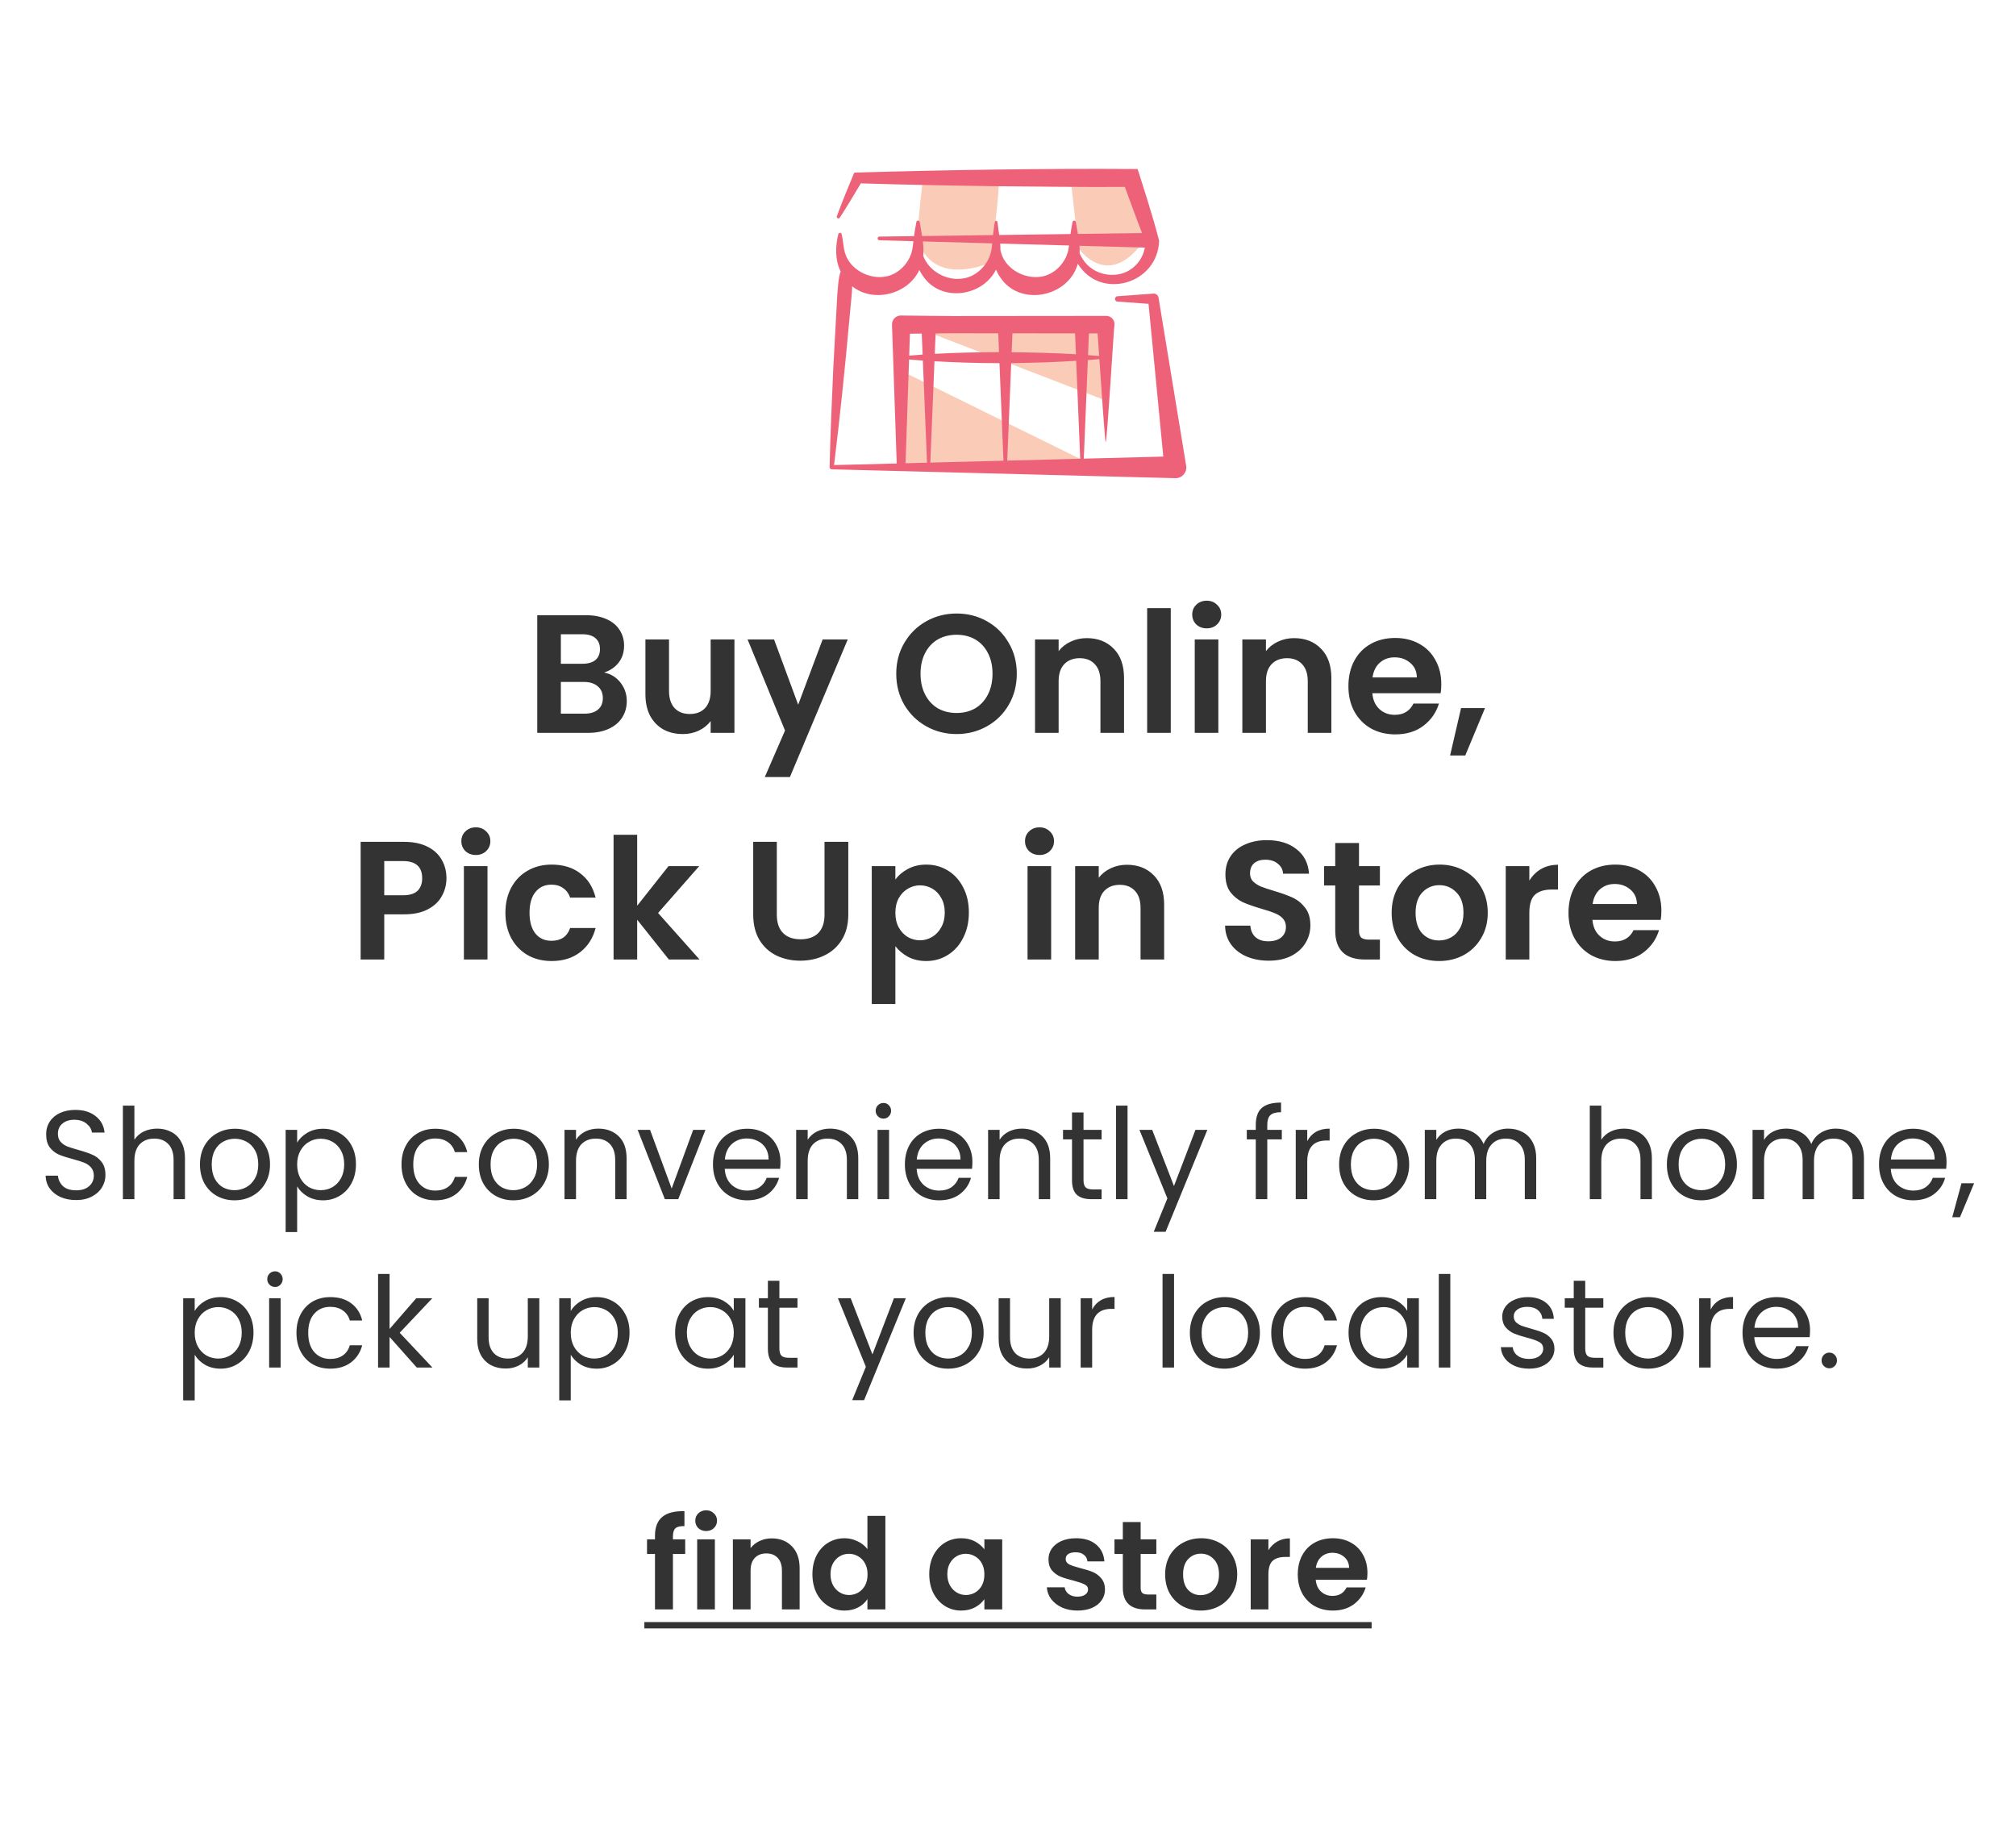 <svg xmlns="http://www.w3.org/2000/svg" fill="none" viewBox="0 0 934 853" height="853" width="934">
<path fill="#FACBB6" d="M499.607 114.873C499.607 114.873 513.139 135.167 530.048 111.488L526.664 91.194L519.901 84.432H496.223L499.607 114.873Z"></path>
<path fill="#FACBB6" d="M427.454 84.267C427.454 84.267 425.351 100.998 425.272 107.985C425.193 114.972 431.962 131.881 459.018 121.734C459.018 121.734 462.403 94.678 462.852 84.425L427.454 84.267Z"></path>
<path fill="#FACBB6" d="M504.234 214.473L421.319 216.675L418.51 216.179V172.299L504.234 214.473Z"></path>
<path fill="#FACBB6" d="M425.258 152.045L511.286 185.169L512.443 150.908L425.258 152.045Z"></path>
<path fill="#EE6279" d="M549.551 215.807L536.786 138.161C536.694 136.918 535.629 135.926 534.353 136.025L517.715 137.242C516.248 137.301 516.181 139.661 517.715 139.721C517.715 139.721 527.584 140.441 532.112 140.772L538.948 211.536L502.121 212.488L503.992 166.797C505.77 166.671 507.555 166.539 509.333 166.394C510.424 182.47 511.964 204.899 512.255 204.827C512.922 204.926 516.089 150.628 516.333 150.41C516.512 148.116 514.555 146.192 512.275 146.351C496.714 146.371 456.238 146.41 441.186 146.417L417.488 146.186C417.409 146.186 417.296 146.186 417.21 146.186C414.95 146.265 413.185 148.156 413.257 150.41L415.439 214.722L386.412 215.469C389.083 193.774 391.562 169.877 393.505 148.056L394.576 136.634C394.695 135.305 394.768 133.97 394.808 132.634C404.459 140.402 420.575 136.561 425.936 125.059C426.392 126.004 426.908 126.93 427.556 127.802C435.805 140.243 455.2 137.5 461.434 124.927C461.923 126.064 462.485 127.181 463.225 128.225C472.123 142.226 494.711 137.896 499.279 122.468C499.312 122.368 499.325 122.269 499.351 122.17C509.73 139.278 536.442 131.689 537.004 111.501C534.148 100.356 530.546 89.29 527.049 78.303C484.478 78.006 439.957 78.693 397.432 79.923L395.773 79.976C392.944 86.646 390.233 93.368 387.701 100.164C387.345 100.984 388.647 101.618 389.076 100.851C392.448 95.623 395.647 90.301 398.82 84.953C419.458 85.595 440.096 85.985 460.733 86.262C478.363 86.421 503.027 86.745 521.139 86.593C524.187 95.1 527.366 103.562 530.632 111.99C530.685 116.155 528.92 120.359 525.733 123.3C518.852 129.937 506.576 128.172 501.553 119.923C500.977 119.103 500.548 118.237 500.178 117.351C500.409 112.519 499.153 107.594 498.432 102.821C498.307 102.008 497.031 102.002 496.899 102.821C496.132 106.669 495.616 110.582 495.167 114.456C494.4 121.383 488.477 127.577 481.754 128.258C474.575 129.157 466.213 124.821 463.893 117.404C463.721 116.908 463.609 116.353 463.496 115.804C463.529 111.481 462.578 107.092 462.108 102.821C462.029 102.141 460.965 102.141 460.879 102.821C460.271 106.669 459.854 110.589 459.497 114.456C458.896 121.734 452.814 128.291 445.714 129.078C438.463 130.089 430.372 125.693 427.728 118.534C428.256 113.325 426.868 107.984 426.095 102.821C425.969 102.008 424.693 102.002 424.561 102.821C423.794 106.669 423.279 110.582 422.829 114.456C422.062 121.383 416.139 127.577 409.417 128.258C402.238 129.157 393.876 124.821 391.555 117.404C390.703 114.892 390.709 111.56 389.923 108.5C389.856 108.202 389.632 107.951 389.308 107.892C388.885 107.806 388.468 108.077 388.382 108.5C386.988 114.019 386.816 120.398 389.46 125.793C388.263 128.999 388.204 134.267 387.926 136.144L387.305 147.6L386.062 170.512C385.394 185.795 384.694 201.085 384.357 216.395C384.33 216.95 384.766 217.419 385.322 217.433C385.322 217.433 404.842 217.935 430.2 218.589C430.226 218.589 430.253 218.589 430.279 218.589C477.358 219.806 544.507 221.538 544.507 221.538C547.568 221.67 550.073 218.834 549.538 215.807H549.551ZM500.449 212.528L466.643 213.4L468.494 168.225C478.529 168.139 488.563 167.788 498.591 167.167C499.199 182.021 500.052 202.764 500.449 212.528ZM469.056 154.422C478.892 154.429 489.31 154.442 498.069 154.455C498.168 156.868 498.307 160.206 498.466 164.126C488.543 163.531 478.621 163.287 468.699 163.194L469.056 154.422ZM464.898 213.447L431.013 214.319L432.937 167.372C442.971 167.947 453.006 168.245 463.047 168.258C463.642 182.761 464.481 203.26 464.898 213.447ZM509.234 164.939C507.515 164.787 505.803 164.649 504.084 164.523L504.494 154.462C505.909 154.462 507.264 154.462 508.513 154.462C508.698 157.066 508.943 160.748 509.227 164.939H509.234ZM462.478 154.416C462.558 156.359 462.683 159.42 462.835 163.161C452.913 163.188 442.998 163.386 433.075 163.921L433.465 154.475C437.67 154.435 441.18 154.402 441.18 154.402C446.177 154.402 453.865 154.402 462.478 154.416ZM427.04 154.541C427.139 156.974 427.278 160.339 427.437 164.265C425.368 164.411 423.299 164.589 421.223 164.768L421.567 154.601C422.975 154.588 424.918 154.568 427.033 154.548L427.04 154.541ZM421.163 166.566C423.292 166.737 425.42 166.903 427.549 167.048C428.197 182.913 429.129 205.6 429.486 214.365L419.531 214.623L421.163 166.572V166.566Z"></path>
<path fill="#EE6279" d="M530.936 114.727L407.394 111.302C406.356 111.289 406.304 109.61 407.407 109.61L530.982 107.958C535.484 107.977 535.504 114.753 530.936 114.72V114.727Z"></path>
<path fill="#333333" d="M279.837 311.575C282.91 312.148 285.435 313.684 287.414 316.183C289.392 318.683 290.382 321.547 290.382 324.775C290.382 327.691 289.653 330.268 288.195 332.507C286.789 334.694 284.732 336.412 282.024 337.662C279.317 338.912 276.114 339.537 272.418 339.537H248.908V285.02H271.402C275.099 285.02 278.275 285.618 280.931 286.816C283.639 288.014 285.669 289.68 287.023 291.815C288.429 293.95 289.132 296.371 289.132 299.078C289.132 302.255 288.273 304.91 286.554 307.045C284.888 309.18 282.649 310.69 279.837 311.575ZM259.843 307.514H269.84C272.444 307.514 274.448 306.941 275.854 305.795C277.26 304.598 277.963 302.906 277.963 300.719C277.963 298.532 277.26 296.839 275.854 295.642C274.448 294.444 272.444 293.845 269.84 293.845H259.843V307.514ZM270.855 330.633C273.511 330.633 275.568 330.008 277.026 328.758C278.536 327.509 279.291 325.738 279.291 323.447C279.291 321.104 278.51 319.282 276.948 317.98C275.385 316.626 273.277 315.949 270.621 315.949H259.843V330.633H270.855ZM340.257 296.267V339.537H329.245V334.069C327.839 335.944 325.99 337.428 323.699 338.521C321.46 339.563 319.013 340.083 316.357 340.083C312.973 340.083 309.979 339.38 307.375 337.975C304.772 336.517 302.715 334.408 301.205 331.648C299.747 328.836 299.018 325.504 299.018 321.651V296.267H309.953V320.089C309.953 323.525 310.812 326.181 312.53 328.055C314.249 329.878 316.592 330.789 319.56 330.789C322.58 330.789 324.949 329.878 326.667 328.055C328.386 326.181 329.245 323.525 329.245 320.089V296.267H340.257ZM392.754 296.267L365.964 360H354.327L363.699 338.443L346.36 296.267H358.622L369.791 326.493L381.116 296.267H392.754ZM443.19 340.083C438.087 340.083 433.401 338.886 429.131 336.491C424.861 334.095 421.477 330.789 418.978 326.571C416.478 322.302 415.229 317.485 415.229 312.122C415.229 306.811 416.478 302.046 418.978 297.829C421.477 293.559 424.861 290.227 429.131 287.831C433.401 285.436 438.087 284.239 443.19 284.239C448.345 284.239 453.031 285.436 457.249 287.831C461.519 290.227 464.877 293.559 467.324 297.829C469.824 302.046 471.073 306.811 471.073 312.122C471.073 317.485 469.824 322.302 467.324 326.571C464.877 330.789 461.519 334.095 457.249 336.491C452.979 338.886 448.293 340.083 443.19 340.083ZM443.19 330.32C446.47 330.32 449.36 329.591 451.86 328.133C454.359 326.623 456.312 324.488 457.717 321.729C459.123 318.969 459.826 315.767 459.826 312.122C459.826 308.477 459.123 305.301 457.717 302.593C456.312 299.833 454.359 297.725 451.86 296.267C449.36 294.809 446.47 294.08 443.19 294.08C439.91 294.08 436.994 294.809 434.442 296.267C431.943 297.725 429.99 299.833 428.584 302.593C427.179 305.301 426.476 308.477 426.476 312.122C426.476 315.767 427.179 318.969 428.584 321.729C429.99 324.488 431.943 326.623 434.442 328.133C436.994 329.591 439.91 330.32 443.19 330.32ZM503.499 295.642C508.654 295.642 512.819 297.282 515.996 300.562C519.172 303.791 520.76 308.321 520.76 314.153V339.537H509.825V315.637C509.825 312.2 508.966 309.571 507.248 307.748C505.53 305.874 503.187 304.936 500.219 304.936C497.198 304.936 494.803 305.874 493.033 307.748C491.315 309.571 490.455 312.2 490.455 315.637V339.537H479.521V296.267H490.455V301.656C491.913 299.781 493.762 298.323 496.001 297.282C498.292 296.189 500.791 295.642 503.499 295.642ZM542.405 281.739V339.537H531.471V281.739H542.405ZM559.067 291.112C557.14 291.112 555.526 290.513 554.224 289.315C552.975 288.066 552.35 286.53 552.35 284.707C552.35 282.885 552.975 281.375 554.224 280.177C555.526 278.928 557.14 278.303 559.067 278.303C560.993 278.303 562.581 278.928 563.831 280.177C565.133 281.375 565.784 282.885 565.784 284.707C565.784 286.53 565.133 288.066 563.831 289.315C562.581 290.513 560.993 291.112 559.067 291.112ZM564.456 296.267V339.537H553.521V296.267H564.456ZM599.55 295.642C604.705 295.642 608.87 297.282 612.047 300.562C615.223 303.791 616.811 308.321 616.811 314.153V339.537H605.876V315.637C605.876 312.2 605.017 309.571 603.299 307.748C601.581 305.874 599.237 304.936 596.269 304.936C593.249 304.936 590.854 305.874 589.084 307.748C587.365 309.571 586.506 312.2 586.506 315.637V339.537H575.572V296.267H586.506V301.656C587.964 299.781 589.813 298.323 592.052 297.282C594.343 296.189 596.842 295.642 599.55 295.642ZM667.745 316.964C667.745 318.527 667.641 319.932 667.433 321.182H635.801C636.061 324.306 637.154 326.754 639.081 328.524C641.008 330.294 643.377 331.179 646.189 331.179C650.25 331.179 653.14 329.435 654.858 325.946H666.652C665.402 330.112 663.007 333.549 659.466 336.256C655.926 338.912 651.578 340.24 646.423 340.24C642.257 340.24 638.508 339.328 635.176 337.506C631.895 335.631 629.318 333.002 627.443 329.617C625.621 326.233 624.71 322.328 624.71 317.902C624.71 313.424 625.621 309.492 627.443 306.108C629.266 302.723 631.817 300.12 635.098 298.297C638.378 296.475 642.153 295.564 646.423 295.564C650.536 295.564 654.207 296.449 657.436 298.219C660.716 299.99 663.241 302.515 665.012 305.795C666.834 309.024 667.745 312.747 667.745 316.964ZM656.42 313.84C656.368 311.028 655.353 308.789 653.374 307.123C651.396 305.405 648.974 304.546 646.11 304.546C643.403 304.546 641.112 305.379 639.237 307.045C637.415 308.659 636.295 310.924 635.879 313.84H656.42ZM687.989 328.055L678.851 350.003H671.822L676.898 328.055H687.989ZM206.841 406.89C206.841 409.806 206.138 412.54 204.732 415.091C203.379 417.643 201.218 419.699 198.25 421.261C195.334 422.824 191.637 423.605 187.159 423.605H178.021V444.537H167.086V390.02H187.159C191.376 390.02 194.969 390.749 197.937 392.207C200.905 393.665 203.118 395.669 204.576 398.221C206.086 400.772 206.841 403.662 206.841 406.89ZM186.69 414.779C189.71 414.779 191.949 414.102 193.407 412.748C194.865 411.342 195.594 409.39 195.594 406.89C195.594 401.579 192.626 398.924 186.69 398.924H178.021V414.779H186.69ZM220.462 396.112C218.536 396.112 216.922 395.513 215.62 394.315C214.37 393.066 213.745 391.53 213.745 389.707C213.745 387.885 214.37 386.375 215.62 385.177C216.922 383.928 218.536 383.303 220.462 383.303C222.389 383.303 223.977 383.928 225.227 385.177C226.529 386.375 227.179 387.885 227.179 389.707C227.179 391.53 226.529 393.066 225.227 394.315C223.977 395.513 222.389 396.112 220.462 396.112ZM225.852 401.267V444.537H214.917V401.267H225.852ZM234.156 422.902C234.156 418.424 235.067 414.518 236.889 411.186C238.712 407.801 241.237 405.198 244.466 403.376C247.694 401.501 251.391 400.564 255.556 400.564C260.92 400.564 265.346 401.918 268.834 404.625C272.375 407.281 274.744 411.03 275.942 415.872H264.148C263.523 413.998 262.456 412.54 260.946 411.498C259.488 410.405 257.665 409.858 255.478 409.858C252.354 409.858 249.881 411.004 248.058 413.295C246.236 415.534 245.325 418.736 245.325 422.902C245.325 427.015 246.236 430.217 248.058 432.509C249.881 434.748 252.354 435.867 255.478 435.867C259.904 435.867 262.794 433.888 264.148 429.931H275.942C274.744 434.617 272.375 438.34 268.834 441.1C265.293 443.86 260.868 445.24 255.556 445.24C251.391 445.24 247.694 444.328 244.466 442.506C241.237 440.631 238.712 438.028 236.889 434.695C235.067 431.311 234.156 427.38 234.156 422.902ZM309.883 444.537L295.199 426.104V444.537H284.265V386.739H295.199V419.621L309.727 401.267H323.942L304.884 422.98L324.098 444.537H309.883ZM359.891 390.02V423.761C359.891 427.458 360.854 430.296 362.78 432.274C364.707 434.201 367.415 435.164 370.903 435.164C374.444 435.164 377.178 434.201 379.104 432.274C381.031 430.296 381.994 427.458 381.994 423.761V390.02H393.007V423.683C393.007 428.317 391.992 432.248 389.961 435.476C387.982 438.653 385.301 441.048 381.916 442.662C378.584 444.276 374.861 445.083 370.747 445.083C366.686 445.083 362.989 444.276 359.656 442.662C356.376 441.048 353.772 438.653 351.846 435.476C349.919 432.248 348.956 428.317 348.956 423.683V390.02H359.891ZM414.819 407.515C416.225 405.536 418.151 403.896 420.599 402.594C423.098 401.241 425.936 400.564 429.112 400.564C432.809 400.564 436.141 401.475 439.109 403.297C442.129 405.12 444.499 407.723 446.217 411.108C447.987 414.44 448.872 418.32 448.872 422.745C448.872 427.171 447.987 431.103 446.217 434.539C444.499 437.924 442.129 440.553 439.109 442.428C436.141 444.302 432.809 445.24 429.112 445.24C425.936 445.24 423.124 444.589 420.677 443.287C418.281 441.985 416.329 440.345 414.819 438.366V465.156H403.884V401.267H414.819V407.515ZM437.703 422.745C437.703 420.142 437.157 417.903 436.063 416.028C435.022 414.102 433.616 412.644 431.846 411.655C430.127 410.665 428.253 410.171 426.222 410.171C424.243 410.171 422.369 410.691 420.599 411.733C418.88 412.722 417.474 414.18 416.381 416.107C415.34 418.033 414.819 420.298 414.819 422.902C414.819 425.505 415.34 427.77 416.381 429.697C417.474 431.623 418.88 433.107 420.599 434.149C422.369 435.138 424.243 435.633 426.222 435.633C428.253 435.633 430.127 435.112 431.846 434.071C433.616 433.029 435.022 431.545 436.063 429.619C437.157 427.692 437.703 425.401 437.703 422.745ZM481.599 396.112C479.673 396.112 478.059 395.513 476.757 394.315C475.507 393.066 474.882 391.53 474.882 389.707C474.882 387.885 475.507 386.375 476.757 385.177C478.059 383.928 479.673 383.303 481.599 383.303C483.526 383.303 485.114 383.928 486.364 385.177C487.666 386.375 488.316 387.885 488.316 389.707C488.316 391.53 487.666 393.066 486.364 394.315C485.114 395.513 483.526 396.112 481.599 396.112ZM486.989 401.267V444.537H476.054V401.267H486.989ZM522.083 400.642C527.238 400.642 531.403 402.282 534.579 405.562C537.756 408.791 539.344 413.321 539.344 419.153V444.537H528.409V420.637C528.409 417.2 527.55 414.571 525.832 412.748C524.113 410.874 521.77 409.936 518.802 409.936C515.782 409.936 513.387 410.874 511.617 412.748C509.898 414.571 509.039 417.2 509.039 420.637V444.537H498.105V401.267H509.039V406.656C510.497 404.781 512.346 403.323 514.585 402.282C516.876 401.189 519.375 400.642 522.083 400.642ZM587.801 445.083C584 445.083 580.563 444.432 577.491 443.131C574.471 441.829 572.076 439.954 570.305 437.507C568.535 435.06 567.624 432.17 567.572 428.838H579.287C579.444 431.077 580.225 432.847 581.631 434.149C583.089 435.45 585.067 436.101 587.567 436.101C590.118 436.101 592.123 435.503 593.581 434.305C595.039 433.055 595.768 431.441 595.768 429.462C595.768 427.848 595.273 426.521 594.284 425.479C593.294 424.438 592.045 423.631 590.535 423.058C589.077 422.433 587.046 421.756 584.442 421.027C580.902 419.986 578.012 418.97 575.773 417.981C573.586 416.94 571.685 415.404 570.071 413.373C568.509 411.29 567.728 408.53 567.728 405.094C567.728 401.866 568.535 399.054 570.149 396.659C571.763 394.263 574.028 392.441 576.944 391.191C579.86 389.889 583.193 389.239 586.942 389.239C592.565 389.239 597.121 390.618 600.61 393.378C604.151 396.086 606.103 399.887 606.468 404.781H594.44C594.336 402.907 593.529 401.371 592.018 400.173C590.561 398.924 588.608 398.299 586.161 398.299C584.026 398.299 582.307 398.845 581.006 399.939C579.756 401.032 579.131 402.621 579.131 404.703C579.131 406.161 579.6 407.385 580.537 408.374C581.526 409.311 582.724 410.093 584.13 410.717C585.588 411.29 587.619 411.967 590.222 412.748C593.763 413.789 596.653 414.831 598.892 415.872C601.131 416.914 603.057 418.476 604.671 420.559C606.286 422.641 607.093 425.375 607.093 428.76C607.093 431.675 606.338 434.383 604.828 436.882C603.318 439.382 601.105 441.386 598.189 442.896C595.273 444.354 591.81 445.083 587.801 445.083ZM629.616 410.249V431.181C629.616 432.639 629.955 433.706 630.631 434.383C631.36 435.008 632.558 435.32 634.224 435.32H639.301V444.537H632.428C623.212 444.537 618.603 440.059 618.603 431.103V410.249H613.448V401.267H618.603V390.566H629.616V401.267H639.301V410.249H629.616ZM666.692 445.24C662.526 445.24 658.777 444.328 655.445 442.506C652.112 440.631 649.483 438.002 647.556 434.617C645.682 431.233 644.745 427.328 644.745 422.902C644.745 418.476 645.708 414.571 647.634 411.186C649.613 407.801 652.295 405.198 655.679 403.376C659.064 401.501 662.839 400.564 667.004 400.564C671.17 400.564 674.945 401.501 678.329 403.376C681.714 405.198 684.37 407.801 686.296 411.186C688.275 414.571 689.264 418.476 689.264 422.902C689.264 427.328 688.249 431.233 686.218 434.617C684.239 438.002 681.532 440.631 678.095 442.506C674.711 444.328 670.91 445.24 666.692 445.24ZM666.692 435.711C668.671 435.711 670.519 435.242 672.237 434.305C674.008 433.316 675.414 431.858 676.455 429.931C677.496 428.004 678.017 425.661 678.017 422.902C678.017 418.788 676.924 415.638 674.737 413.451C672.602 411.212 669.972 410.093 666.848 410.093C663.724 410.093 661.094 411.212 658.96 413.451C656.877 415.638 655.835 418.788 655.835 422.902C655.835 427.015 656.851 430.191 658.881 432.43C660.964 434.617 663.568 435.711 666.692 435.711ZM708.532 407.984C709.938 405.693 711.76 403.896 713.999 402.594C716.291 401.293 718.894 400.642 721.81 400.642V412.123H718.92C715.483 412.123 712.88 412.93 711.11 414.544C709.391 416.159 708.532 418.97 708.532 422.98V444.537H697.598V401.267H708.532V407.984ZM769.711 421.964C769.711 423.527 769.607 424.932 769.399 426.182H737.766C738.027 429.306 739.12 431.754 741.047 433.524C742.973 435.294 745.343 436.179 748.154 436.179C752.216 436.179 755.106 434.435 756.824 430.946H768.618C767.368 435.112 764.973 438.549 761.432 441.256C757.891 443.912 753.544 445.24 748.389 445.24C744.223 445.24 740.474 444.328 737.142 442.506C733.861 440.631 731.284 438.002 729.409 434.617C727.587 431.233 726.676 427.328 726.676 422.902C726.676 418.424 727.587 414.492 729.409 411.108C731.232 407.723 733.783 405.12 737.063 403.297C740.344 401.475 744.119 400.564 748.389 400.564C752.502 400.564 756.173 401.449 759.401 403.219C762.682 404.99 765.207 407.515 766.978 410.795C768.8 414.024 769.711 417.747 769.711 421.964ZM758.386 418.84C758.334 416.028 757.319 413.789 755.34 412.123C753.361 410.405 750.94 409.546 748.076 409.546C745.369 409.546 743.078 410.379 741.203 412.045C739.381 413.659 738.261 415.924 737.845 418.84H758.386Z"></path>
<path fill="#333333" d="M35.262 555.982C32.568 555.982 30.146 555.513 27.998 554.576C25.89 553.6 24.23 552.272 23.019 550.593C21.809 548.874 21.184 546.902 21.145 544.676H26.827C27.022 546.59 27.803 548.21 29.17 549.538C30.576 550.827 32.606 551.471 35.262 551.471C37.8 551.471 39.792 550.846 41.237 549.597C42.721 548.308 43.463 546.668 43.463 544.676C43.463 543.114 43.033 541.845 42.174 540.869C41.315 539.892 40.241 539.15 38.953 538.643C37.664 538.135 35.926 537.588 33.739 537.002C31.044 536.299 28.877 535.597 27.237 534.894C25.636 534.191 24.249 533.097 23.078 531.613C21.945 530.09 21.379 528.059 21.379 525.521C21.379 523.295 21.945 521.323 23.078 519.605C24.21 517.886 25.792 516.559 27.823 515.621C29.892 514.684 32.255 514.215 34.911 514.215C38.738 514.215 41.862 515.172 44.283 517.086C46.743 518.999 48.13 521.538 48.442 524.701H42.584C42.389 523.139 41.569 521.772 40.124 520.6C38.679 519.39 36.766 518.785 34.383 518.785C32.157 518.785 30.341 519.37 28.936 520.542C27.53 521.674 26.827 523.276 26.827 525.345C26.827 526.829 27.237 528.04 28.057 528.977C28.916 529.914 29.951 530.637 31.162 531.145C32.411 531.613 34.149 532.16 36.375 532.785C39.07 533.527 41.237 534.269 42.877 535.011C44.517 535.714 45.923 536.827 47.095 538.35C48.267 539.834 48.852 541.864 48.852 544.442C48.852 546.434 48.325 548.308 47.271 550.065C46.216 551.823 44.654 553.248 42.584 554.342C40.515 555.435 38.074 555.982 35.262 555.982ZM72.864 522.885C75.286 522.885 77.473 523.412 79.425 524.467C81.378 525.482 82.901 527.025 83.994 529.094C85.127 531.164 85.693 533.683 85.693 536.651V555.572H80.421V537.412C80.421 534.21 79.62 531.769 78.019 530.09C76.418 528.372 74.231 527.513 71.459 527.513C68.647 527.513 66.401 528.391 64.722 530.149C63.082 531.906 62.262 534.464 62.262 537.823V555.572H56.931V512.224H62.262V528.04C63.316 526.4 64.761 525.131 66.597 524.232C68.471 523.334 70.56 522.885 72.864 522.885ZM108.635 556.099C105.628 556.099 102.895 555.416 100.434 554.049C98.013 552.682 96.099 550.749 94.694 548.249C93.327 545.711 92.643 542.782 92.643 539.463C92.643 536.182 93.346 533.292 94.752 530.793C96.197 528.255 98.15 526.322 100.61 524.994C103.07 523.627 105.823 522.944 108.87 522.944C111.916 522.944 114.669 523.627 117.129 524.994C119.589 526.322 121.522 528.235 122.928 530.735C124.373 533.234 125.096 536.143 125.096 539.463C125.096 542.782 124.354 545.711 122.87 548.249C121.425 550.749 119.453 552.682 116.953 554.049C114.454 555.416 111.681 556.099 108.635 556.099ZM108.635 551.413C110.549 551.413 112.345 550.964 114.024 550.065C115.704 549.167 117.051 547.82 118.066 546.023C119.121 544.227 119.648 542.04 119.648 539.463C119.648 536.885 119.14 534.698 118.125 532.902C117.11 531.106 115.782 529.778 114.142 528.919C112.501 528.02 110.724 527.571 108.811 527.571C106.858 527.571 105.062 528.02 103.422 528.919C101.821 529.778 100.532 531.106 99.555 532.902C98.579 534.698 98.091 536.885 98.091 539.463C98.091 542.079 98.56 544.286 99.497 546.082C100.473 547.878 101.762 549.226 103.363 550.124C104.964 550.983 106.722 551.413 108.635 551.413ZM137.669 529.387C138.724 527.552 140.286 526.029 142.356 524.818C144.465 523.568 146.905 522.944 149.678 522.944C152.529 522.944 155.106 523.627 157.41 524.994C159.754 526.361 161.589 528.294 162.917 530.793C164.245 533.253 164.908 536.124 164.908 539.404C164.908 542.645 164.245 545.535 162.917 548.074C161.589 550.612 159.754 552.584 157.41 553.99C155.106 555.396 152.529 556.099 149.678 556.099C146.944 556.099 144.523 555.494 142.414 554.283C140.345 553.033 138.763 551.491 137.669 549.655V570.802H132.339V523.471H137.669V529.387ZM159.461 539.404C159.461 536.983 158.972 534.874 157.996 533.078C157.02 531.281 155.692 529.914 154.013 528.977C152.373 528.04 150.557 527.571 148.565 527.571C146.612 527.571 144.797 528.059 143.117 529.036C141.477 529.973 140.149 531.359 139.134 533.195C138.158 534.991 137.669 537.081 137.669 539.463C137.669 541.884 138.158 544.012 139.134 545.848C140.149 547.644 141.477 549.031 143.117 550.007C144.797 550.944 146.612 551.413 148.565 551.413C150.557 551.413 152.373 550.944 154.013 550.007C155.692 549.031 157.02 547.644 157.996 545.848C158.972 544.012 159.461 541.864 159.461 539.404ZM186.019 539.463C186.019 536.143 186.683 533.253 188.011 530.793C189.339 528.294 191.174 526.361 193.517 524.994C195.899 523.627 198.613 522.944 201.66 522.944C205.604 522.944 208.845 523.9 211.384 525.814C213.961 527.728 215.66 530.383 216.48 533.781H210.739C210.192 531.828 209.119 530.285 207.517 529.153C205.955 528.02 204.003 527.454 201.66 527.454C198.613 527.454 196.153 528.509 194.279 530.617C192.404 532.687 191.467 535.636 191.467 539.463C191.467 543.329 192.404 546.316 194.279 548.425C196.153 550.534 198.613 551.588 201.66 551.588C204.003 551.588 205.955 551.042 207.517 549.948C209.079 548.855 210.153 547.293 210.739 545.262H216.48C215.621 548.542 213.902 551.178 211.325 553.17C208.748 555.123 205.526 556.099 201.66 556.099C198.613 556.099 195.899 555.416 193.517 554.049C191.174 552.682 189.339 550.749 188.011 548.249C186.683 545.75 186.019 542.821 186.019 539.463ZM237.827 556.099C234.82 556.099 232.086 555.416 229.626 554.049C227.205 552.682 225.291 550.749 223.885 548.249C222.519 545.711 221.835 542.782 221.835 539.463C221.835 536.182 222.538 533.292 223.944 530.793C225.389 528.255 227.342 526.322 229.802 524.994C232.262 523.627 235.015 522.944 238.061 522.944C241.107 522.944 243.861 523.627 246.321 524.994C248.781 526.322 250.714 528.235 252.12 530.735C253.565 533.234 254.288 536.143 254.288 539.463C254.288 542.782 253.546 545.711 252.062 548.249C250.617 550.749 248.645 552.682 246.145 554.049C243.646 555.416 240.873 556.099 237.827 556.099ZM237.827 551.413C239.741 551.413 241.537 550.964 243.216 550.065C244.896 549.167 246.243 547.82 247.258 546.023C248.313 544.227 248.84 542.04 248.84 539.463C248.84 536.885 248.332 534.698 247.317 532.902C246.301 531.106 244.974 529.778 243.333 528.919C241.693 528.02 239.916 527.571 238.003 527.571C236.05 527.571 234.254 528.02 232.614 528.919C231.012 529.778 229.724 531.106 228.747 532.902C227.771 534.698 227.283 536.885 227.283 539.463C227.283 542.079 227.752 544.286 228.689 546.082C229.665 547.878 230.954 549.226 232.555 550.124C234.156 550.983 235.914 551.413 237.827 551.413ZM277.171 522.885C281.076 522.885 284.24 524.076 286.661 526.458C289.082 528.801 290.293 532.199 290.293 536.651V555.572H285.021V537.412C285.021 534.21 284.22 531.769 282.619 530.09C281.018 528.372 278.831 527.513 276.058 527.513C273.246 527.513 271.001 528.391 269.322 530.149C267.682 531.906 266.861 534.464 266.861 537.823V555.572H261.531V523.471H266.861V528.04C267.916 526.4 269.341 525.131 271.138 524.232C272.973 523.334 274.984 522.885 277.171 522.885ZM311.185 550.651L321.143 523.471H326.825L314.231 555.572H308.021L295.427 523.471H301.168L311.185 550.651ZM361.594 538.291C361.594 539.307 361.536 540.38 361.418 541.513H335.761C335.956 544.676 337.03 547.156 338.983 548.952C340.975 550.71 343.376 551.588 346.188 551.588C348.492 551.588 350.406 551.061 351.929 550.007C353.491 548.913 354.584 547.468 355.209 545.672H360.95C360.091 548.757 358.372 551.276 355.795 553.229C353.217 555.142 350.015 556.099 346.188 556.099C343.142 556.099 340.408 555.416 337.987 554.049C335.605 552.682 333.73 550.749 332.363 548.249C330.997 545.711 330.313 542.782 330.313 539.463C330.313 536.143 330.977 533.234 332.305 530.735C333.633 528.235 335.488 526.322 337.87 524.994C340.291 523.627 343.064 522.944 346.188 522.944C349.234 522.944 351.929 523.607 354.272 524.935C356.615 526.263 358.411 528.099 359.661 530.442C360.95 532.746 361.594 535.362 361.594 538.291ZM356.088 537.178C356.088 535.147 355.639 533.41 354.74 531.965C353.842 530.481 352.612 529.368 351.05 528.626C349.527 527.845 347.828 527.454 345.954 527.454C343.259 527.454 340.955 528.313 339.041 530.032C337.167 531.75 336.093 534.132 335.82 537.178H356.088ZM384.505 522.885C388.41 522.885 391.574 524.076 393.995 526.458C396.416 528.801 397.627 532.199 397.627 536.651V555.572H392.355V537.412C392.355 534.21 391.554 531.769 389.953 530.09C388.352 528.372 386.165 527.513 383.392 527.513C380.58 527.513 378.335 528.391 376.656 530.149C375.015 531.906 374.195 534.464 374.195 537.823V555.572H368.865V523.471H374.195V528.04C375.25 526.4 376.675 525.131 378.472 524.232C380.307 523.334 382.318 522.885 384.505 522.885ZM409.322 518.257C408.306 518.257 407.447 517.906 406.744 517.203C406.041 516.5 405.69 515.641 405.69 514.625C405.69 513.61 406.041 512.751 406.744 512.048C407.447 511.345 408.306 510.994 409.322 510.994C410.298 510.994 411.118 511.345 411.782 512.048C412.485 512.751 412.837 513.61 412.837 514.625C412.837 515.641 412.485 516.5 411.782 517.203C411.118 517.906 410.298 518.257 409.322 518.257ZM411.899 523.471V555.572H406.569V523.471H411.899ZM450.508 538.291C450.508 539.307 450.449 540.38 450.332 541.513H424.675C424.87 544.676 425.944 547.156 427.897 548.952C429.888 550.71 432.29 551.588 435.102 551.588C437.406 551.588 439.319 551.061 440.842 550.007C442.405 548.913 443.498 547.468 444.123 545.672H449.864C449.004 548.757 447.286 551.276 444.709 553.229C442.131 555.142 438.929 556.099 435.102 556.099C432.056 556.099 429.322 555.416 426.901 554.049C424.519 552.682 422.644 550.749 421.277 548.249C419.91 545.711 419.227 542.782 419.227 539.463C419.227 536.143 419.891 533.234 421.219 530.735C422.546 528.235 424.401 526.322 426.784 524.994C429.205 523.627 431.978 522.944 435.102 522.944C438.148 522.944 440.842 523.607 443.186 524.935C445.529 526.263 447.325 528.099 448.575 530.442C449.864 532.746 450.508 535.362 450.508 538.291ZM445.002 537.178C445.002 535.147 444.552 533.41 443.654 531.965C442.756 530.481 441.526 529.368 439.964 528.626C438.441 527.845 436.742 527.454 434.867 527.454C432.173 527.454 429.869 528.313 427.955 530.032C426.081 531.75 425.007 534.132 424.733 537.178H445.002ZM473.419 522.885C477.324 522.885 480.487 524.076 482.909 526.458C485.33 528.801 486.54 532.199 486.54 536.651V555.572H481.268V537.412C481.268 534.21 480.468 531.769 478.867 530.09C477.266 528.372 475.079 527.513 472.306 527.513C469.494 527.513 467.249 528.391 465.569 530.149C463.929 531.906 463.109 534.464 463.109 537.823V555.572H457.778V523.471H463.109V528.04C464.164 526.4 465.589 525.131 467.385 524.232C469.221 523.334 471.232 522.885 473.419 522.885ZM501.985 527.864V546.785C501.985 548.347 502.317 549.46 502.98 550.124C503.644 550.749 504.796 551.061 506.437 551.061H510.361V555.572H505.558C502.59 555.572 500.364 554.888 498.88 553.522C497.396 552.155 496.654 549.909 496.654 546.785V527.864H492.495V523.471H496.654V515.387H501.985V523.471H510.361V527.864H501.985ZM522.385 512.224V555.572H517.054V512.224H522.385ZM559.353 523.471L540.023 570.685H534.516L540.843 555.22L527.897 523.471H533.813L543.889 549.48L553.847 523.471H559.353ZM593.861 527.864H587.124V555.572H581.794V527.864H577.634V523.471H581.794V521.186C581.794 517.593 582.711 514.977 584.547 513.337C586.421 511.658 589.409 510.818 593.509 510.818V515.27C591.166 515.27 589.506 515.738 588.53 516.676C587.593 517.574 587.124 519.077 587.124 521.186V523.471H593.861V527.864ZM605.641 528.684C606.578 526.849 607.906 525.423 609.624 524.408C611.382 523.393 613.51 522.885 616.009 522.885V528.391H614.603C608.628 528.391 605.641 531.633 605.641 538.115V555.572H600.31V523.471H605.641V528.684ZM636.397 556.099C633.39 556.099 630.657 555.416 628.196 554.049C625.775 552.682 623.862 550.749 622.456 548.249C621.089 545.711 620.405 542.782 620.405 539.463C620.405 536.182 621.108 533.292 622.514 530.793C623.959 528.255 625.912 526.322 628.372 524.994C630.832 523.627 633.586 522.944 636.632 522.944C639.678 522.944 642.431 523.627 644.891 524.994C647.351 526.322 649.285 528.235 650.69 530.735C652.135 533.234 652.858 536.143 652.858 539.463C652.858 542.782 652.116 545.711 650.632 548.249C649.187 550.749 647.215 552.682 644.715 554.049C642.216 555.416 639.443 556.099 636.397 556.099ZM636.397 551.413C638.311 551.413 640.107 550.964 641.787 550.065C643.466 549.167 644.813 547.82 645.828 546.023C646.883 544.227 647.41 542.04 647.41 539.463C647.41 536.885 646.902 534.698 645.887 532.902C644.872 531.106 643.544 529.778 641.904 528.919C640.263 528.02 638.487 527.571 636.573 527.571C634.62 527.571 632.824 528.02 631.184 528.919C629.583 529.778 628.294 531.106 627.318 532.902C626.341 534.698 625.853 536.885 625.853 539.463C625.853 542.079 626.322 544.286 627.259 546.082C628.235 547.878 629.524 549.226 631.125 550.124C632.726 550.983 634.484 551.413 636.397 551.413ZM698.704 522.885C701.203 522.885 703.429 523.412 705.382 524.467C707.335 525.482 708.877 527.025 710.01 529.094C711.142 531.164 711.709 533.683 711.709 536.651V555.572H706.436V537.412C706.436 534.21 705.636 531.769 704.035 530.09C702.473 528.372 700.344 527.513 697.65 527.513C694.877 527.513 692.671 528.411 691.03 530.207C689.39 531.965 688.57 534.523 688.57 537.881V555.572H683.298V537.412C683.298 534.21 682.497 531.769 680.896 530.09C679.334 528.372 677.206 527.513 674.511 527.513C671.739 527.513 669.532 528.411 667.892 530.207C666.252 531.965 665.432 534.523 665.432 537.881V555.572H660.101V523.471H665.432V528.099C666.486 526.419 667.892 525.131 669.649 524.232C671.446 523.334 673.418 522.885 675.566 522.885C678.26 522.885 680.642 523.49 682.712 524.701C684.782 525.912 686.325 527.688 687.34 530.032C688.238 527.767 689.722 526.009 691.792 524.76C693.862 523.51 696.166 522.885 698.704 522.885ZM752.472 522.885C754.893 522.885 757.08 523.412 759.033 524.467C760.985 525.482 762.508 527.025 763.602 529.094C764.734 531.164 765.3 533.683 765.3 536.651V555.572H760.028V537.412C760.028 534.21 759.228 531.769 757.627 530.09C756.026 528.372 753.839 527.513 751.066 527.513C748.254 527.513 746.009 528.391 744.329 530.149C742.689 531.906 741.869 534.464 741.869 537.823V555.572H736.538V512.224H741.869V528.04C742.923 526.4 744.368 525.131 746.204 524.232C748.078 523.334 750.168 522.885 752.472 522.885ZM788.243 556.099C785.236 556.099 782.502 555.416 780.042 554.049C777.62 552.682 775.707 550.749 774.301 548.249C772.934 545.711 772.251 542.782 772.251 539.463C772.251 536.182 772.954 533.292 774.36 530.793C775.804 528.255 777.757 526.322 780.217 524.994C782.678 523.627 785.431 522.944 788.477 522.944C791.523 522.944 794.276 523.627 796.736 524.994C799.197 526.322 801.13 528.235 802.536 530.735C803.981 533.234 804.703 536.143 804.703 539.463C804.703 542.782 803.961 545.711 802.477 548.249C801.032 550.749 799.06 552.682 796.561 554.049C794.061 555.416 791.289 556.099 788.243 556.099ZM788.243 551.413C790.156 551.413 791.953 550.964 793.632 550.065C795.311 549.167 796.658 547.82 797.674 546.023C798.728 544.227 799.255 542.04 799.255 539.463C799.255 536.885 798.748 534.698 797.732 532.902C796.717 531.106 795.389 529.778 793.749 528.919C792.109 528.02 790.332 527.571 788.418 527.571C786.466 527.571 784.669 528.02 783.029 528.919C781.428 529.778 780.139 531.106 779.163 532.902C778.187 534.698 777.698 536.885 777.698 539.463C777.698 542.079 778.167 544.286 779.104 546.082C780.081 547.878 781.369 549.226 782.971 550.124C784.572 550.983 786.329 551.413 788.243 551.413ZM850.549 522.885C853.049 522.885 855.275 523.412 857.227 524.467C859.18 525.482 860.722 527.025 861.855 529.094C862.988 531.164 863.554 533.683 863.554 536.651V555.572H858.282V537.412C858.282 534.21 857.481 531.769 855.88 530.09C854.318 528.372 852.19 527.513 849.495 527.513C846.722 527.513 844.516 528.411 842.876 530.207C841.235 531.965 840.415 534.523 840.415 537.881V555.572H835.143V537.412C835.143 534.21 834.343 531.769 832.742 530.09C831.179 528.372 829.051 527.513 826.356 527.513C823.584 527.513 821.377 528.411 819.737 530.207C818.097 531.965 817.277 534.523 817.277 537.881V555.572H811.946V523.471H817.277V528.099C818.331 526.419 819.737 525.131 821.494 524.232C823.291 523.334 825.263 522.885 827.411 522.885C830.106 522.885 832.488 523.49 834.557 524.701C836.627 525.912 838.17 527.688 839.185 530.032C840.083 527.767 841.567 526.009 843.637 524.76C845.707 523.51 848.011 522.885 850.549 522.885ZM901.822 538.291C901.822 539.307 901.763 540.38 901.646 541.513H875.988C876.184 544.676 877.258 547.156 879.21 548.952C881.202 550.71 883.604 551.588 886.415 551.588C888.719 551.588 890.633 551.061 892.156 550.007C893.718 548.913 894.812 547.468 895.436 545.672H901.177C900.318 548.757 898.6 551.276 896.022 553.229C893.445 555.142 890.243 556.099 886.415 556.099C883.369 556.099 880.636 555.416 878.214 554.049C875.832 552.682 873.958 550.749 872.591 548.249C871.224 545.711 870.541 542.782 870.541 539.463C870.541 536.143 871.205 533.234 872.532 530.735C873.86 528.235 875.715 526.322 878.097 524.994C880.519 523.627 883.291 522.944 886.415 522.944C889.461 522.944 892.156 523.607 894.499 524.935C896.842 526.263 898.639 528.099 899.888 530.442C901.177 532.746 901.822 535.362 901.822 538.291ZM896.315 537.178C896.315 535.147 895.866 533.41 894.968 531.965C894.07 530.481 892.84 529.368 891.277 528.626C889.754 527.845 888.056 527.454 886.181 527.454C883.486 527.454 881.182 528.313 879.269 530.032C877.394 531.75 876.32 534.132 876.047 537.178H896.315ZM914.598 548.191L908.038 563.948H904.464L908.741 548.191H914.598ZM90.201 607.387C91.255 605.552 92.818 604.029 94.887 602.818C96.996 601.568 99.437 600.944 102.21 600.944C105.06 600.944 107.638 601.627 109.942 602.994C112.285 604.361 114.121 606.294 115.448 608.793C116.776 611.253 117.44 614.124 117.44 617.404C117.44 620.645 116.776 623.535 115.448 626.074C114.121 628.612 112.285 630.584 109.942 631.99C107.638 633.396 105.06 634.099 102.21 634.099C99.476 634.099 97.055 633.494 94.946 632.283C92.876 631.033 91.294 629.491 90.201 627.655V648.802H84.87V601.471H90.201V607.387ZM111.992 617.404C111.992 614.983 111.504 612.874 110.528 611.078C109.551 609.281 108.224 607.914 106.544 606.977C104.904 606.04 103.088 605.571 101.097 605.571C99.144 605.571 97.328 606.059 95.649 607.036C94.009 607.973 92.681 609.359 91.665 611.195C90.689 612.991 90.201 615.081 90.201 617.463C90.201 619.884 90.689 622.012 91.665 623.848C92.681 625.644 94.009 627.031 95.649 628.007C97.328 628.944 99.144 629.413 101.097 629.413C103.088 629.413 104.904 628.944 106.544 628.007C108.224 627.031 109.551 625.644 110.528 623.848C111.504 622.012 111.992 619.864 111.992 617.404ZM127.444 596.257C126.429 596.257 125.57 595.906 124.867 595.203C124.164 594.5 123.812 593.641 123.812 592.625C123.812 591.61 124.164 590.751 124.867 590.048C125.57 589.345 126.429 588.994 127.444 588.994C128.42 588.994 129.241 589.345 129.904 590.048C130.607 590.751 130.959 591.61 130.959 592.625C130.959 593.641 130.607 594.5 129.904 595.203C129.241 595.906 128.42 596.257 127.444 596.257ZM130.022 601.471V633.572H124.691V601.471H130.022ZM137.349 617.463C137.349 614.143 138.013 611.253 139.341 608.793C140.669 606.294 142.504 604.361 144.847 602.994C147.23 601.627 149.944 600.944 152.99 600.944C156.934 600.944 160.175 601.9 162.714 603.814C165.291 605.728 166.99 608.383 167.81 611.781H162.069C161.523 609.828 160.449 608.285 158.848 607.153C157.286 606.02 155.333 605.454 152.99 605.454C149.944 605.454 147.483 606.509 145.609 608.617C143.734 610.687 142.797 613.636 142.797 617.463C142.797 621.329 143.734 624.316 145.609 626.425C147.483 628.534 149.944 629.588 152.99 629.588C155.333 629.588 157.286 629.042 158.848 627.948C160.41 626.855 161.484 625.293 162.069 623.262H167.81C166.951 626.542 165.233 629.178 162.655 631.17C160.078 633.123 156.856 634.099 152.99 634.099C149.944 634.099 147.23 633.416 144.847 632.049C142.504 630.682 140.669 628.749 139.341 626.249C138.013 623.75 137.349 620.821 137.349 617.463ZM193.082 633.572L180.488 619.396V633.572H175.157V590.224H180.488V615.705L192.848 601.471H200.287L185.174 617.463L200.346 633.572H193.082ZM249.859 601.471V633.572H244.529V628.827C243.513 630.467 242.088 631.756 240.252 632.693C238.456 633.591 236.464 634.04 234.277 634.04C231.778 634.04 229.533 633.533 227.541 632.517C225.549 631.463 223.968 629.901 222.796 627.831C221.664 625.761 221.097 623.242 221.097 620.274V601.471H226.369V619.572C226.369 622.735 227.17 625.176 228.771 626.894C230.372 628.573 232.559 629.413 235.332 629.413C238.183 629.413 240.428 628.534 242.068 626.777C243.709 625.019 244.529 622.461 244.529 619.103V601.471H249.859ZM264.425 607.387C265.479 605.552 267.041 604.029 269.111 602.818C271.22 601.568 273.661 600.944 276.433 600.944C279.284 600.944 281.862 601.627 284.166 602.994C286.509 604.361 288.344 606.294 289.672 608.793C291 611.253 291.664 614.124 291.664 617.404C291.664 620.645 291 623.535 289.672 626.074C288.344 628.612 286.509 630.584 284.166 631.99C281.862 633.396 279.284 634.099 276.433 634.099C273.7 634.099 271.278 633.494 269.17 632.283C267.1 631.033 265.518 629.491 264.425 627.655V648.802H259.094V601.471H264.425V607.387ZM286.216 617.404C286.216 614.983 285.728 612.874 284.751 611.078C283.775 609.281 282.447 607.914 280.768 606.977C279.128 606.04 277.312 605.571 275.32 605.571C273.368 605.571 271.552 606.059 269.872 607.036C268.232 607.973 266.904 609.359 265.889 611.195C264.913 612.991 264.425 615.081 264.425 617.463C264.425 619.884 264.913 622.012 265.889 623.848C266.904 625.644 268.232 627.031 269.872 628.007C271.552 628.944 273.368 629.413 275.32 629.413C277.312 629.413 279.128 628.944 280.768 628.007C282.447 627.031 283.775 625.644 284.751 623.848C285.728 622.012 286.216 619.864 286.216 617.404ZM312.774 617.404C312.774 614.124 313.438 611.253 314.766 608.793C316.094 606.294 317.91 604.361 320.214 602.994C322.557 601.627 325.154 600.944 328.005 600.944C330.816 600.944 333.257 601.549 335.327 602.76C337.397 603.97 338.939 605.493 339.955 607.329V601.471H345.344V633.572H339.955V627.597C338.9 629.471 337.319 631.033 335.21 632.283C333.14 633.494 330.719 634.099 327.946 634.099C325.095 634.099 322.518 633.396 320.214 631.99C317.91 630.584 316.094 628.612 314.766 626.074C313.438 623.535 312.774 620.645 312.774 617.404ZM339.955 617.463C339.955 615.041 339.466 612.933 338.49 611.136C337.514 609.34 336.186 607.973 334.507 607.036C332.867 606.059 331.051 605.571 329.059 605.571C327.067 605.571 325.251 606.04 323.611 606.977C321.971 607.914 320.663 609.281 319.687 611.078C318.71 612.874 318.222 614.983 318.222 617.404C318.222 619.864 318.71 622.012 319.687 623.848C320.663 625.644 321.971 627.031 323.611 628.007C325.251 628.944 327.067 629.413 329.059 629.413C331.051 629.413 332.867 628.944 334.507 628.007C336.186 627.031 337.514 625.644 338.49 623.848C339.466 622.012 339.955 619.884 339.955 617.463ZM361.089 605.864V624.785C361.089 626.347 361.421 627.46 362.084 628.124C362.748 628.749 363.9 629.061 365.541 629.061H369.465V633.572H364.662C361.694 633.572 359.468 632.888 357.984 631.522C356.5 630.155 355.758 627.909 355.758 624.785V605.864H351.599V601.471H355.758V593.387H361.089V601.471H369.465V605.864H361.089ZM419.659 601.471L400.328 648.685H394.822L401.148 633.22L388.202 601.471H394.119L404.194 627.48L414.152 601.471H419.659ZM439.252 634.099C436.245 634.099 433.511 633.416 431.051 632.049C428.63 630.682 426.716 628.749 425.31 626.249C423.943 623.711 423.26 620.782 423.26 617.463C423.26 614.182 423.963 611.292 425.369 608.793C426.814 606.255 428.766 604.322 431.227 602.994C433.687 601.627 436.44 600.944 439.486 600.944C442.532 600.944 445.285 601.627 447.746 602.994C450.206 604.322 452.139 606.235 453.545 608.735C454.99 611.234 455.712 614.143 455.712 617.463C455.712 620.782 454.97 623.711 453.486 626.249C452.042 628.749 450.069 630.682 447.57 632.049C445.071 633.416 442.298 634.099 439.252 634.099ZM439.252 629.413C441.165 629.413 442.962 628.964 444.641 628.065C446.32 627.167 447.668 625.82 448.683 624.023C449.737 622.227 450.265 620.04 450.265 617.463C450.265 614.885 449.757 612.698 448.742 610.902C447.726 609.106 446.398 607.778 444.758 606.919C443.118 606.02 441.341 605.571 439.428 605.571C437.475 605.571 435.679 606.02 434.038 606.919C432.437 607.778 431.149 609.106 430.172 610.902C429.196 612.698 428.708 614.885 428.708 617.463C428.708 620.079 429.176 622.286 430.114 624.082C431.09 625.878 432.379 627.226 433.98 628.124C435.581 628.983 437.338 629.413 439.252 629.413ZM491.425 601.471V633.572H486.094V628.827C485.079 630.467 483.653 631.756 481.818 632.693C480.021 633.591 478.03 634.04 475.843 634.04C473.343 634.04 471.098 633.533 469.106 632.517C467.115 631.463 465.533 629.901 464.361 627.831C463.229 625.761 462.663 623.242 462.663 620.274V601.471H467.935V619.572C467.935 622.735 468.735 625.176 470.336 626.894C471.938 628.573 474.125 629.413 476.897 629.413C479.748 629.413 481.994 628.534 483.634 626.777C485.274 625.019 486.094 622.461 486.094 619.103V601.471H491.425ZM505.99 606.684C506.927 604.849 508.255 603.423 509.973 602.408C511.731 601.393 513.859 600.885 516.358 600.885V606.391H514.953C508.978 606.391 505.99 609.633 505.99 616.115V633.572H500.659V601.471H505.99V606.684ZM543.928 590.224V633.572H538.598V590.224H543.928ZM567.248 634.099C564.241 634.099 561.507 633.416 559.047 632.049C556.626 630.682 554.712 628.749 553.306 626.249C551.939 623.711 551.256 620.782 551.256 617.463C551.256 614.182 551.959 611.292 553.365 608.793C554.81 606.255 556.762 604.322 559.223 602.994C561.683 601.627 564.436 600.944 567.482 600.944C570.528 600.944 573.282 601.627 575.742 602.994C578.202 604.322 580.135 606.235 581.541 608.735C582.986 611.234 583.708 614.143 583.708 617.463C583.708 620.782 582.966 623.711 581.483 626.249C580.038 628.749 578.065 630.682 575.566 632.049C573.067 633.416 570.294 634.099 567.248 634.099ZM567.248 629.413C569.162 629.413 570.958 628.964 572.637 628.065C574.316 627.167 575.664 625.82 576.679 624.023C577.733 622.227 578.261 620.04 578.261 617.463C578.261 614.885 577.753 612.698 576.738 610.902C575.722 609.106 574.395 607.778 572.754 606.919C571.114 606.02 569.337 605.571 567.424 605.571C565.471 605.571 563.675 606.02 562.034 606.919C560.433 607.778 559.145 609.106 558.168 610.902C557.192 612.698 556.704 614.885 556.704 617.463C556.704 620.079 557.172 622.286 558.11 624.082C559.086 625.878 560.375 627.226 561.976 628.124C563.577 628.983 565.334 629.413 567.248 629.413ZM588.96 617.463C588.96 614.143 589.624 611.253 590.952 608.793C592.279 606.294 594.115 604.361 596.458 602.994C598.84 601.627 601.554 600.944 604.6 600.944C608.545 600.944 611.786 601.9 614.324 603.814C616.902 605.728 618.601 608.383 619.421 611.781H613.68C613.133 609.828 612.059 608.285 610.458 607.153C608.896 606.02 606.944 605.454 604.6 605.454C601.554 605.454 599.094 606.509 597.22 608.617C595.345 610.687 594.408 613.636 594.408 617.463C594.408 621.329 595.345 624.316 597.22 626.425C599.094 628.534 601.554 629.588 604.6 629.588C606.944 629.588 608.896 629.042 610.458 627.948C612.02 626.855 613.094 625.293 613.68 623.262H619.421C618.562 626.542 616.843 629.178 614.266 631.17C611.688 633.123 608.467 634.099 604.6 634.099C601.554 634.099 598.84 633.416 596.458 632.049C594.115 630.682 592.279 628.749 590.952 626.249C589.624 623.75 588.96 620.821 588.96 617.463ZM624.776 617.404C624.776 614.124 625.44 611.253 626.768 608.793C628.096 606.294 629.911 604.361 632.216 602.994C634.559 601.627 637.156 600.944 640.006 600.944C642.818 600.944 645.259 601.549 647.329 602.76C649.399 603.97 650.941 605.493 651.956 607.329V601.471H657.346V633.572H651.956V627.597C650.902 629.471 649.32 631.033 647.212 632.283C645.142 633.494 642.721 634.099 639.948 634.099C637.097 634.099 634.52 633.396 632.216 631.99C629.911 630.584 628.096 628.612 626.768 626.074C625.44 623.535 624.776 620.645 624.776 617.404ZM651.956 617.463C651.956 615.041 651.468 612.933 650.492 611.136C649.516 609.34 648.188 607.973 646.509 607.036C644.868 606.059 643.053 605.571 641.061 605.571C639.069 605.571 637.253 606.04 635.613 606.977C633.973 607.914 632.665 609.281 631.688 611.078C630.712 612.874 630.224 614.983 630.224 617.404C630.224 619.864 630.712 622.012 631.688 623.848C632.665 625.644 633.973 627.031 635.613 628.007C637.253 628.944 639.069 629.413 641.061 629.413C643.053 629.413 644.868 628.944 646.509 628.007C648.188 627.031 649.516 625.644 650.492 623.848C651.468 622.012 651.956 619.884 651.956 617.463ZM671.919 590.224V633.572H666.588V590.224H671.919ZM708.454 634.099C705.994 634.099 703.787 633.689 701.835 632.869C699.882 632.01 698.339 630.838 697.207 629.354C696.074 627.831 695.45 626.093 695.332 624.141H700.839C700.995 625.742 701.737 627.05 703.065 628.065C704.432 629.081 706.208 629.588 708.395 629.588C710.426 629.588 712.027 629.139 713.199 628.241C714.37 627.343 714.956 626.21 714.956 624.844C714.956 623.438 714.331 622.403 713.082 621.739C711.832 621.036 709.899 620.353 707.282 619.689C704.9 619.064 702.948 618.439 701.425 617.814C699.941 617.15 698.652 616.194 697.558 614.944C696.504 613.655 695.977 611.976 695.977 609.906C695.977 608.266 696.465 606.762 697.441 605.396C698.418 604.029 699.804 602.955 701.6 602.174C703.397 601.354 705.447 600.944 707.751 600.944C711.305 600.944 714.175 601.842 716.362 603.638C718.549 605.435 719.721 607.895 719.877 611.019H714.546C714.429 609.34 713.746 607.993 712.496 606.977C711.285 605.962 709.645 605.454 707.575 605.454C705.662 605.454 704.139 605.864 703.006 606.684C701.874 607.504 701.307 608.578 701.307 609.906C701.307 610.961 701.639 611.839 702.303 612.542C703.006 613.206 703.865 613.753 704.881 614.182C705.935 614.573 707.38 615.022 709.215 615.53C711.52 616.154 713.394 616.779 714.839 617.404C716.284 617.99 717.514 618.888 718.529 620.099C719.584 621.309 720.131 622.891 720.17 624.844C720.17 626.601 719.681 628.183 718.705 629.588C717.729 630.994 716.343 632.107 714.546 632.927C712.789 633.708 710.758 634.099 708.454 634.099ZM734.431 605.864V624.785C734.431 626.347 734.763 627.46 735.427 628.124C736.091 628.749 737.243 629.061 738.883 629.061H742.808V633.572H738.004C735.037 633.572 732.811 632.888 731.327 631.522C729.843 630.155 729.101 627.909 729.101 624.785V605.864H724.941V601.471H729.101V593.387H734.431V601.471H742.808V605.864H734.431ZM763.501 634.099C760.494 634.099 757.761 633.416 755.3 632.049C752.879 630.682 750.965 628.749 749.56 626.249C748.193 623.711 747.509 620.782 747.509 617.463C747.509 614.182 748.212 611.292 749.618 608.793C751.063 606.255 753.016 604.322 755.476 602.994C757.936 601.627 760.689 600.944 763.736 600.944C766.782 600.944 769.535 601.627 771.995 602.994C774.455 604.322 776.389 606.235 777.794 608.735C779.239 611.234 779.962 614.143 779.962 617.463C779.962 620.782 779.22 623.711 777.736 626.249C776.291 628.749 774.319 630.682 771.819 632.049C769.32 633.416 766.547 634.099 763.501 634.099ZM763.501 629.413C765.415 629.413 767.211 628.964 768.89 628.065C770.57 627.167 771.917 625.82 772.932 624.023C773.987 622.227 774.514 620.04 774.514 617.463C774.514 614.885 774.006 612.698 772.991 610.902C771.976 609.106 770.648 607.778 769.008 606.919C767.367 606.02 765.591 605.571 763.677 605.571C761.724 605.571 759.928 606.02 758.288 606.919C756.687 607.778 755.398 609.106 754.422 610.902C753.445 612.698 752.957 614.885 752.957 617.463C752.957 620.079 753.426 622.286 754.363 624.082C755.339 625.878 756.628 627.226 758.229 628.124C759.83 628.983 761.588 629.413 763.501 629.413ZM792.536 606.684C793.473 604.849 794.801 603.423 796.519 602.408C798.276 601.393 800.405 600.885 802.904 600.885V606.391H801.498C795.523 606.391 792.536 609.633 792.536 616.115V633.572H787.205V601.471H792.536V606.684ZM838.581 616.291C838.581 617.307 838.522 618.38 838.405 619.513H812.748C812.943 622.676 814.017 625.156 815.97 626.952C817.961 628.71 820.363 629.588 823.175 629.588C825.479 629.588 827.392 629.061 828.915 628.007C830.478 626.913 831.571 625.468 832.196 623.672H837.937C837.077 626.757 835.359 629.276 832.782 631.229C830.204 633.142 827.002 634.099 823.175 634.099C820.129 634.099 817.395 633.416 814.974 632.049C812.592 630.682 810.717 628.749 809.35 626.249C807.983 623.711 807.3 620.782 807.3 617.463C807.3 614.143 807.964 611.234 809.292 608.735C810.619 606.235 812.474 604.322 814.857 602.994C817.278 601.627 820.051 600.944 823.175 600.944C826.221 600.944 828.915 601.607 831.259 602.935C833.602 604.263 835.398 606.099 836.648 608.442C837.937 610.746 838.581 613.362 838.581 616.291ZM833.074 615.178C833.074 613.147 832.625 611.41 831.727 609.965C830.829 608.481 829.599 607.368 828.037 606.626C826.514 605.845 824.815 605.454 822.94 605.454C820.246 605.454 817.942 606.313 816.028 608.032C814.154 609.75 813.08 612.132 812.806 615.178H833.074ZM847.55 633.923C846.535 633.923 845.676 633.572 844.973 632.869C844.27 632.166 843.918 631.307 843.918 630.291C843.918 629.276 844.27 628.417 844.973 627.714C845.676 627.011 846.535 626.66 847.55 626.66C848.527 626.66 849.347 627.011 850.011 627.714C850.713 628.417 851.065 629.276 851.065 630.291C851.065 631.307 850.713 632.166 850.011 632.869C849.347 633.572 848.527 633.923 847.55 633.923Z"></path>
<path fill="#333333" d="M317.449 719.925H311.767V745.641H303.449V719.925H299.758V713.189H303.449V711.548C303.449 707.565 304.581 704.636 306.846 702.762C309.111 700.887 312.529 700.009 317.098 700.126V707.038C315.106 706.999 313.72 707.331 312.939 708.034C312.158 708.737 311.767 710.006 311.767 711.841V713.189H317.449V719.925ZM327.157 709.323C325.712 709.323 324.502 708.873 323.525 707.975C322.588 707.038 322.119 705.886 322.119 704.519C322.119 703.152 322.588 702.02 323.525 701.122C324.502 700.184 325.712 699.716 327.157 699.716C328.602 699.716 329.793 700.184 330.73 701.122C331.707 702.02 332.195 703.152 332.195 704.519C332.195 705.886 331.707 707.038 330.73 707.975C329.793 708.873 328.602 709.323 327.157 709.323ZM331.199 713.189V745.641H322.998V713.189H331.199ZM357.519 712.72C361.386 712.72 364.51 713.95 366.892 716.41C369.274 718.832 370.465 722.229 370.465 726.603V745.641H362.264V727.716C362.264 725.139 361.62 723.167 360.331 721.8C359.043 720.394 357.285 719.691 355.059 719.691C352.794 719.691 350.998 720.394 349.67 721.8C348.381 723.167 347.737 725.139 347.737 727.716V745.641H339.536V713.189H347.737V717.231C348.83 715.825 350.217 714.731 351.896 713.95C353.614 713.13 355.489 712.72 357.519 712.72ZM376.39 729.298C376.39 726.017 377.034 723.108 378.323 720.57C379.65 718.031 381.447 716.079 383.712 714.712C385.977 713.345 388.496 712.661 391.268 712.661C393.377 712.661 395.388 713.13 397.302 714.067C399.216 714.966 400.739 716.176 401.871 717.699V702.293H410.189V745.641H401.871V740.838C400.856 742.439 399.43 743.728 397.595 744.704C395.759 745.68 393.631 746.168 391.21 746.168C388.476 746.168 385.977 745.465 383.712 744.059C381.447 742.654 379.65 740.681 378.323 738.143C377.034 735.566 376.39 732.617 376.39 729.298ZM401.93 729.415C401.93 727.423 401.539 725.724 400.758 724.319C399.977 722.874 398.923 721.78 397.595 721.038C396.267 720.257 394.842 719.867 393.319 719.867C391.796 719.867 390.39 720.238 389.101 720.98C387.812 721.722 386.758 722.815 385.938 724.26C385.157 725.666 384.766 727.345 384.766 729.298C384.766 731.25 385.157 732.969 385.938 734.453C386.758 735.898 387.812 737.011 389.101 737.792C390.429 738.573 391.835 738.963 393.319 738.963C394.842 738.963 396.267 738.592 397.595 737.85C398.923 737.069 399.977 735.976 400.758 734.57C401.539 733.125 401.93 731.407 401.93 729.415ZM430.517 729.298C430.517 726.017 431.161 723.108 432.45 720.57C433.778 718.031 435.555 716.079 437.781 714.712C440.046 713.345 442.565 712.661 445.337 712.661C447.758 712.661 449.867 713.15 451.664 714.126C453.499 715.102 454.964 716.332 456.057 717.816V713.189H464.317V745.641H456.057V740.896C455.003 742.419 453.538 743.688 451.664 744.704C449.828 745.68 447.7 746.168 445.279 746.168C442.545 746.168 440.046 745.465 437.781 744.059C435.555 742.654 433.778 740.681 432.45 738.143C431.161 735.566 430.517 732.617 430.517 729.298ZM456.057 729.415C456.057 727.423 455.667 725.724 454.886 724.319C454.104 722.874 453.05 721.78 451.722 721.038C450.394 720.257 448.969 719.867 447.446 719.867C445.923 719.867 444.517 720.238 443.228 720.98C441.94 721.722 440.885 722.815 440.065 724.26C439.284 725.666 438.894 727.345 438.894 729.298C438.894 731.25 439.284 732.969 440.065 734.453C440.885 735.898 441.94 737.011 443.228 737.792C444.556 738.573 445.962 738.963 447.446 738.963C448.969 738.963 450.394 738.592 451.722 737.85C453.05 737.069 454.104 735.976 454.886 734.57C455.667 733.125 456.057 731.407 456.057 729.415ZM499.172 746.168C496.516 746.168 494.134 745.7 492.025 744.762C489.916 743.786 488.237 742.478 486.987 740.838C485.777 739.197 485.113 737.382 484.996 735.39H493.255C493.411 736.64 494.017 737.674 495.071 738.495C496.165 739.315 497.512 739.725 499.113 739.725C500.675 739.725 501.886 739.412 502.745 738.787C503.643 738.163 504.092 737.362 504.092 736.386C504.092 735.331 503.546 734.55 502.452 734.043C501.398 733.496 499.699 732.91 497.356 732.285C494.934 731.699 492.943 731.094 491.381 730.469C489.858 729.844 488.53 728.888 487.397 727.599C486.304 726.31 485.757 724.572 485.757 722.385C485.757 720.589 486.265 718.949 487.28 717.465C488.335 715.981 489.819 714.809 491.732 713.95C493.685 713.091 495.969 712.661 498.586 712.661C502.452 712.661 505.537 713.638 507.841 715.59C510.145 717.504 511.415 720.101 511.649 723.381H503.799C503.682 722.093 503.135 721.077 502.159 720.335C501.222 719.554 499.953 719.164 498.352 719.164C496.868 719.164 495.716 719.437 494.895 719.984C494.114 720.531 493.724 721.292 493.724 722.268C493.724 723.362 494.271 724.201 495.364 724.787C496.458 725.334 498.156 725.9 500.46 726.486C502.804 727.072 504.737 727.677 506.26 728.302C507.783 728.927 509.091 729.903 510.184 731.231C511.317 732.52 511.903 734.238 511.942 736.386C511.942 738.26 511.415 739.939 510.36 741.423C509.345 742.907 507.861 744.079 505.908 744.938C503.995 745.758 501.749 746.168 499.172 746.168ZM528.456 719.925V735.624C528.456 736.718 528.71 737.518 529.218 738.026C529.765 738.495 530.663 738.729 531.912 738.729H535.72V745.641H530.565C523.653 745.641 520.197 742.283 520.197 735.566V719.925H516.331V713.189H520.197V705.163H528.456V713.189H535.72V719.925H528.456ZM556.263 746.168C553.139 746.168 550.327 745.485 547.828 744.118C545.329 742.712 543.356 740.74 541.911 738.202C540.506 735.663 539.803 732.734 539.803 729.415C539.803 726.095 540.525 723.167 541.97 720.628C543.454 718.09 545.465 716.137 548.004 714.77C550.542 713.364 553.373 712.661 556.497 712.661C559.622 712.661 562.453 713.364 564.991 714.77C567.53 716.137 569.521 718.09 570.966 720.628C572.45 723.167 573.192 726.095 573.192 729.415C573.192 732.734 572.431 735.663 570.908 738.202C569.424 740.74 567.393 742.712 564.816 744.118C562.277 745.485 559.426 746.168 556.263 746.168ZM556.263 739.022C557.747 739.022 559.134 738.67 560.422 737.967C561.75 737.225 562.804 736.132 563.585 734.687C564.367 733.242 564.757 731.485 564.757 729.415C564.757 726.33 563.937 723.967 562.297 722.327C560.696 720.648 558.723 719.808 556.38 719.808C554.037 719.808 552.065 720.648 550.464 722.327C548.902 723.967 548.121 726.33 548.121 729.415C548.121 732.5 548.882 734.882 550.405 736.561C551.967 738.202 553.92 739.022 556.263 739.022ZM587.643 718.226C588.698 716.508 590.065 715.161 591.744 714.185C593.462 713.208 595.415 712.72 597.602 712.72V721.331H595.434C592.857 721.331 590.904 721.936 589.576 723.147C588.288 724.358 587.643 726.466 587.643 729.473V745.641H579.442V713.189H587.643V718.226ZM633.528 728.712C633.528 729.884 633.45 730.938 633.293 731.875H609.569C609.764 734.218 610.584 736.054 612.029 737.382C613.474 738.709 615.251 739.373 617.36 739.373C620.406 739.373 622.573 738.065 623.862 735.448H632.708C631.77 738.573 629.974 741.15 627.318 743.181C624.663 745.172 621.402 746.168 617.536 746.168C614.412 746.168 611.6 745.485 609.1 744.118C606.64 742.712 604.707 740.74 603.301 738.202C601.934 735.663 601.251 732.734 601.251 729.415C601.251 726.056 601.934 723.108 603.301 720.57C604.668 718.031 606.582 716.079 609.042 714.712C611.502 713.345 614.333 712.661 617.536 712.661C620.621 712.661 623.374 713.325 625.795 714.653C628.256 715.981 630.15 717.875 631.477 720.335C632.844 722.756 633.528 725.549 633.528 728.712ZM625.034 726.369C624.995 724.26 624.233 722.581 622.749 721.331C621.265 720.042 619.449 719.398 617.301 719.398C615.271 719.398 613.552 720.023 612.147 721.272C610.78 722.483 609.94 724.182 609.628 726.369H625.034Z"></path>
<path fill="#333333" d="M298.528 751.499H635.461V754.428H298.528V751.499Z"></path>
</svg>
